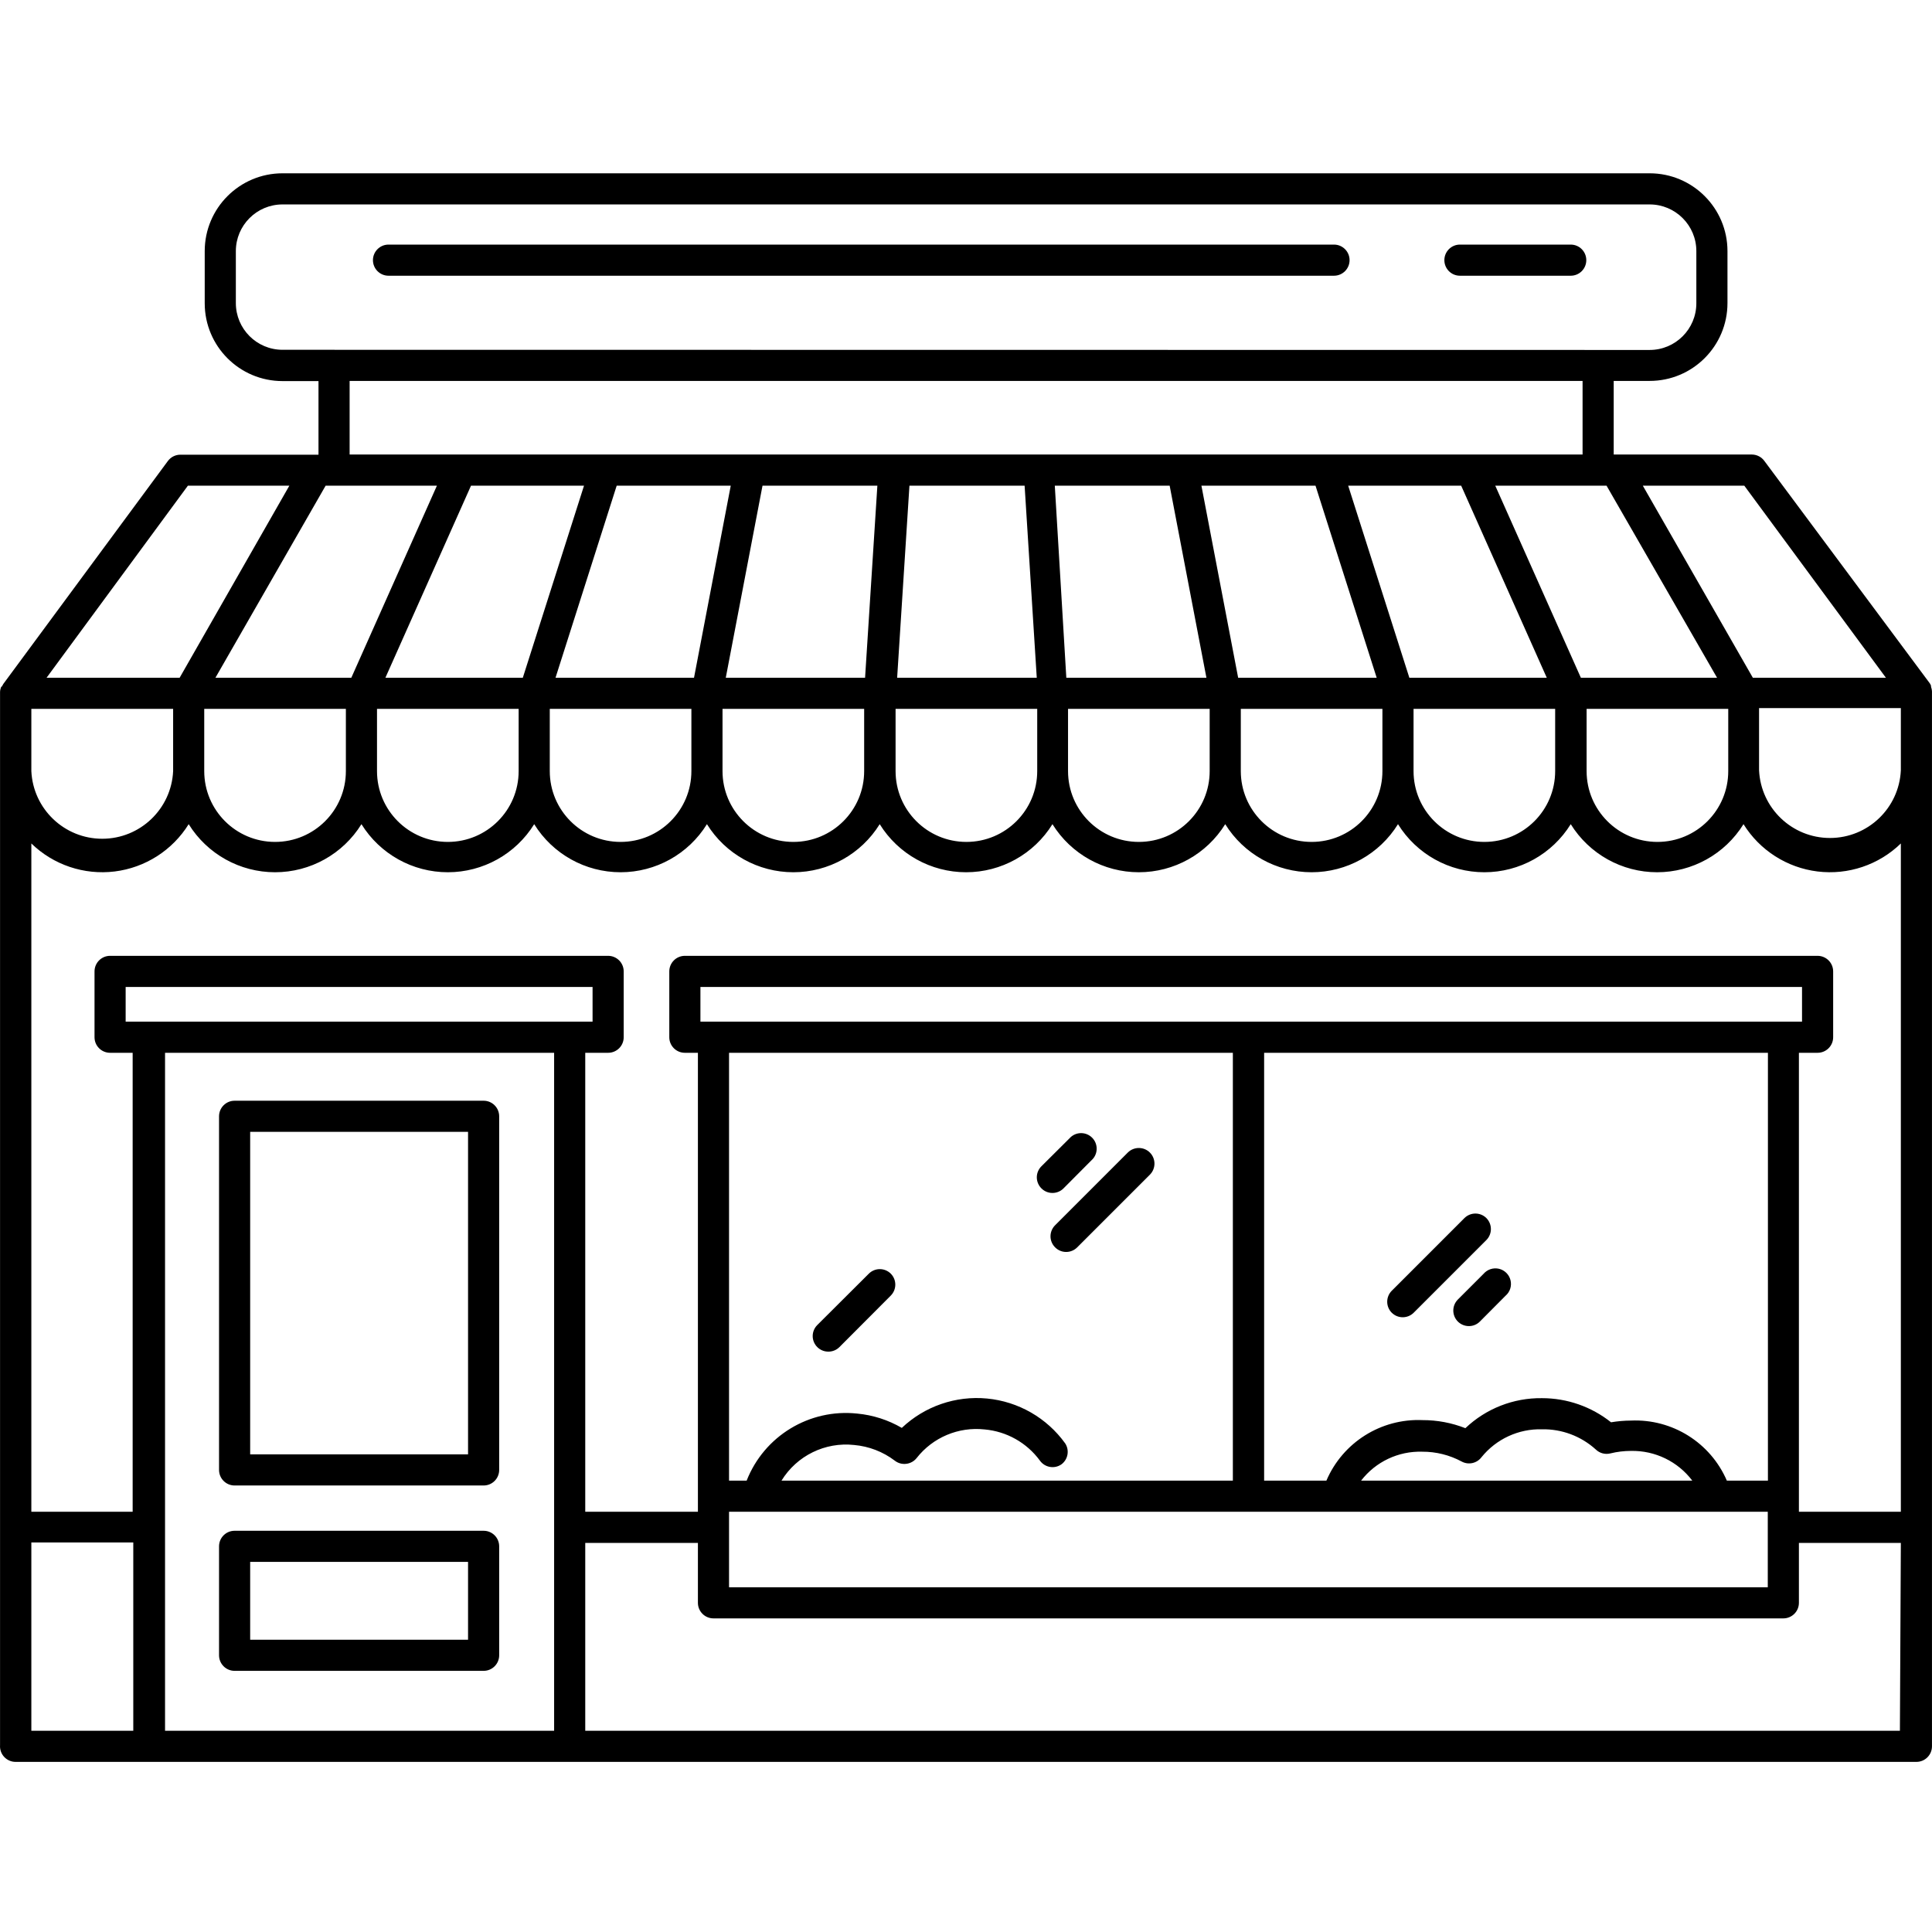 <svg width="80" height="80" viewBox="0 0 80 80" fill="none" xmlns="http://www.w3.org/2000/svg">
<g id="shop 1" clip-path="url(#clip0_4862_45840)">
<path id="Vector" d="M0.653 72.956H79.354C79.71 72.956 79.999 72.667 79.999 72.311V28.707C80.004 28.617 79.992 28.527 79.96 28.443C79.963 28.428 79.963 28.413 79.96 28.398C79.948 28.361 79.931 28.326 79.909 28.295L73.058 19.086C72.938 18.921 72.747 18.823 72.543 18.821H66.82V15.773H68.308C70.088 15.773 71.531 14.33 71.531 12.55V10.398C71.531 8.619 70.088 7.176 68.308 7.176H11.699C9.919 7.176 8.477 8.619 8.477 10.398V12.557C8.477 14.337 9.919 15.78 11.699 15.78H13.188V18.828H7.465C7.261 18.829 7.07 18.927 6.949 19.092L0.137 28.321C0.116 28.354 0.096 28.388 0.079 28.424L0.047 28.443C0.02 28.511 0.004 28.583 0.002 28.656V72.26C-0.012 72.44 0.05 72.619 0.174 72.751C0.298 72.884 0.472 72.958 0.653 72.956ZM22.945 71.667H6.834V43.594H22.945V71.667ZM5.203 42.305V40.868H24.537V42.305H5.203ZM78.671 71.667H24.234V63.888H28.899V66.37C28.899 66.725 29.188 67.014 29.544 67.014H73.844C74.2 67.014 74.489 66.725 74.489 66.37V63.888H78.71L78.671 71.667ZM44.109 59.77C43.349 58.712 42.169 58.034 40.872 57.91C39.575 57.786 38.288 58.23 37.342 59.126C36.776 58.796 36.145 58.594 35.493 58.533C33.516 58.323 31.643 59.46 30.917 61.31H30.188V43.594H51.05V61.31H32.36C32.993 60.277 34.166 59.702 35.37 59.834C35.978 59.888 36.559 60.111 37.046 60.479C37.181 60.586 37.352 60.635 37.523 60.614C37.692 60.595 37.848 60.51 37.955 60.376C38.624 59.52 39.69 59.071 40.771 59.19C41.683 59.271 42.517 59.74 43.059 60.479C43.264 60.768 43.664 60.838 43.954 60.634C44.224 60.431 44.292 60.054 44.109 59.77ZM73.2 62.599V65.725H30.188V62.599H73.2ZM56.36 61.31C56.962 60.527 57.905 60.081 58.893 60.112C59.462 60.109 60.022 60.249 60.523 60.518C60.805 60.672 61.156 60.594 61.348 60.337C61.957 59.585 62.882 59.158 63.849 59.184C64.672 59.168 65.469 59.468 66.079 60.021C66.239 60.176 66.468 60.237 66.685 60.182C66.963 60.113 67.249 60.079 67.535 60.079C68.53 60.059 69.475 60.516 70.074 61.31H56.36ZM71.505 61.31C70.826 59.737 69.247 58.747 67.535 58.823C67.259 58.824 66.983 58.848 66.71 58.894C65.897 58.246 64.888 57.894 63.849 57.895C62.67 57.879 61.532 58.326 60.678 59.138C60.114 58.916 59.513 58.802 58.906 58.804C57.186 58.729 55.6 59.727 54.923 61.31H52.345V43.594H73.206V61.31H71.505ZM29.003 42.305V40.868H74.618V42.305H29.003ZM78.71 31.214V31.897C78.637 33.465 77.344 34.699 75.774 34.699C74.205 34.699 72.913 33.465 72.839 31.897V29.32H78.71V31.214ZM72.227 20.11L78.091 28.063H72.581L68.025 20.11H72.227ZM71.099 28.063H65.46L61.915 20.11H66.523L71.099 28.063ZM71.563 29.352V31.93C71.563 33.549 70.25 34.862 68.631 34.862C67.011 34.862 65.698 33.549 65.698 31.93V29.352H71.563ZM42.949 29.352V31.93C42.949 33.549 41.636 34.862 40.016 34.862C38.397 34.862 37.084 33.549 37.084 31.93V29.352H42.949ZM37.149 28.063L37.658 20.11H42.427L42.93 28.063H37.149ZM19.097 18.821H14.477V15.773H65.531V18.821H19.097ZM15.959 28.063L19.504 20.11H24.183L21.649 28.063H15.959ZM21.476 29.352V31.93C21.476 33.549 20.163 34.862 18.544 34.862C16.924 34.862 15.611 33.549 15.611 31.93V29.352H21.476ZM22.765 29.352H28.629V31.93C28.629 33.549 27.316 34.862 25.697 34.862C24.077 34.862 22.765 33.549 22.765 31.93V29.352ZM23.003 28.063L25.536 20.11H30.259L28.738 28.063H23.003ZM29.918 29.352H35.783V31.93C35.783 33.549 34.47 34.862 32.851 34.862C31.231 34.862 29.918 33.549 29.918 31.93V29.352ZM30.053 28.063L31.574 20.11H36.33L35.821 28.063H30.053ZM48.433 20.11L49.955 28.063H44.154L43.677 20.11H48.433ZM44.225 29.352H50.09V31.93C50.09 33.549 48.777 34.862 47.157 34.862C45.538 34.862 44.225 33.549 44.225 31.93V29.352ZM49.748 20.11H54.472L57.005 28.063H51.269L49.748 20.11ZM51.379 29.352H57.243V31.93C57.243 33.549 55.93 34.862 54.311 34.862C52.692 34.862 51.379 33.549 51.379 31.93V29.352ZM55.825 20.11H60.504L64.048 28.063H58.358L55.825 20.11ZM58.532 29.352H64.396V31.93C64.396 33.549 63.084 34.862 61.464 34.862C59.845 34.862 58.532 33.549 58.532 31.93V29.352ZM11.699 14.484C10.631 14.484 9.766 13.618 9.766 12.55V10.398C9.766 9.331 10.631 8.465 11.699 8.465H68.308C69.376 8.465 70.242 9.331 70.242 10.398V12.557C70.242 13.625 69.376 14.491 68.308 14.491L11.699 14.484ZM13.484 20.11H18.092L14.548 28.063H8.921L13.484 20.11ZM14.322 29.352V31.93C14.322 33.549 13.009 34.862 11.39 34.862C9.77 34.862 8.457 33.549 8.457 31.93V29.352H14.322ZM7.781 20.11H11.982L7.439 28.063H1.929L7.781 20.11ZM1.298 31.214V29.352H7.169V31.93C7.095 33.497 5.803 34.731 4.233 34.731C2.664 34.731 1.371 33.497 1.298 31.93V31.214ZM1.298 34.926C2.212 35.815 3.481 36.241 4.747 36.086C6.012 35.93 7.14 35.21 7.813 34.127C8.581 35.365 9.933 36.118 11.39 36.118C12.847 36.118 14.199 35.365 14.967 34.127C15.734 35.365 17.087 36.118 18.544 36.118C20 36.118 21.353 35.365 22.12 34.127C22.887 35.365 24.24 36.118 25.697 36.118C27.153 36.118 28.506 35.365 29.273 34.127C30.041 35.365 31.394 36.118 32.851 36.118C34.307 36.118 35.659 35.365 36.427 34.127C37.194 35.365 38.547 36.118 40.004 36.118C41.46 36.118 42.813 35.365 43.58 34.127C44.348 35.365 45.701 36.118 47.157 36.118C48.614 36.118 49.967 35.365 50.734 34.127C51.502 35.365 52.855 36.118 54.311 36.118C55.767 36.118 57.12 35.365 57.888 34.127C58.655 35.365 60.008 36.118 61.464 36.118C62.92 36.118 64.274 35.365 65.041 34.127C65.809 35.365 67.161 36.118 68.618 36.118C70.074 36.118 71.427 35.365 72.195 34.127C72.867 35.21 73.995 35.93 75.261 36.086C76.527 36.241 77.795 35.815 78.71 34.926V62.599H74.489V43.594H75.262C75.618 43.594 75.907 43.306 75.907 42.95V40.224C75.907 39.868 75.618 39.579 75.262 39.579H28.358C28.003 39.579 27.714 39.868 27.714 40.224V42.95C27.714 43.306 28.003 43.594 28.358 43.594H28.899V62.599H24.234V43.594H25.181C25.538 43.594 25.826 43.306 25.826 42.95V40.224C25.826 39.868 25.538 39.579 25.181 39.579H4.559C4.202 39.579 3.914 39.868 3.914 40.224V42.95C3.914 43.306 4.202 43.594 4.559 43.594H5.493V62.599H1.298V34.926ZM1.298 63.869H5.519V71.667H1.298V63.869Z" fill="black"/>
<path id="Vector_2" d="M9.714 61.511H20.026C20.382 61.511 20.67 61.222 20.67 60.866V46.224C20.67 45.868 20.382 45.579 20.026 45.579H9.714C9.358 45.579 9.07 45.868 9.07 46.224V60.866C9.07 61.222 9.358 61.511 9.714 61.511ZM10.359 46.868H19.381V60.222H10.359V46.868Z" fill="black"/>
<path id="Vector_3" d="M9.714 69.186H20.026C20.382 69.186 20.67 68.897 20.67 68.541V64.03C20.67 63.674 20.382 63.386 20.026 63.386H9.714C9.358 63.386 9.07 63.674 9.07 64.03V68.541C9.07 68.897 9.358 69.186 9.714 69.186ZM10.359 64.675H19.381V67.897H10.359V64.675Z" fill="black"/>
<path id="Vector_4" d="M47.614 48.641C47.867 48.388 47.867 47.978 47.614 47.725C47.362 47.473 46.952 47.473 46.699 47.725L43.69 50.735C43.568 50.856 43.499 51.021 43.499 51.193C43.499 51.364 43.568 51.529 43.69 51.65C43.811 51.772 43.975 51.841 44.147 51.841C44.319 51.841 44.484 51.772 44.605 51.65L47.614 48.641Z" fill="black"/>
<path id="Vector_5" d="M44.038 49.208L45.256 47.984C45.475 47.728 45.46 47.347 45.222 47.109C44.984 46.871 44.603 46.856 44.347 47.075L43.123 48.293C43.001 48.414 42.932 48.578 42.932 48.75C42.932 48.922 43.001 49.087 43.123 49.208C43.244 49.33 43.408 49.398 43.58 49.398C43.752 49.398 43.917 49.33 44.038 49.208Z" fill="black"/>
<path id="Vector_6" d="M61.548 50.438C61.297 50.188 60.891 50.188 60.639 50.438L57.629 53.448C57.379 53.7 57.379 54.106 57.629 54.357C57.881 54.607 58.287 54.607 58.538 54.357L61.548 51.347C61.797 51.096 61.797 50.69 61.548 50.438Z" fill="black"/>
<path id="Vector_7" d="M61.432 52.745L60.368 53.809C60.247 53.93 60.178 54.095 60.178 54.267C60.178 54.438 60.247 54.603 60.368 54.724C60.489 54.843 60.651 54.91 60.82 54.911C60.991 54.912 61.156 54.845 61.277 54.724L62.341 53.654C62.525 53.497 62.605 53.25 62.548 53.014C62.491 52.779 62.307 52.595 62.072 52.538C61.837 52.482 61.589 52.562 61.432 52.745Z" fill="black"/>
<path id="Vector_8" d="M35.97 52.746L33.843 54.866C33.721 54.987 33.652 55.152 33.652 55.324C33.652 55.495 33.721 55.66 33.843 55.781C33.965 55.902 34.129 55.969 34.301 55.968C34.472 55.969 34.636 55.902 34.758 55.781L36.885 53.648C37.135 53.396 37.135 52.99 36.885 52.739C36.763 52.618 36.598 52.55 36.426 52.552C36.254 52.553 36.09 52.623 35.97 52.746Z" fill="black"/>
<path id="Vector_9" d="M55.238 10.128H16.087C15.732 10.128 15.443 10.417 15.443 10.772C15.443 11.129 15.732 11.417 16.087 11.417H55.238C55.594 11.417 55.883 11.129 55.883 10.772C55.883 10.417 55.594 10.128 55.238 10.128Z" fill="black"/>
<path id="Vector_10" d="M65.041 10.128H60.452C60.096 10.128 59.808 10.417 59.808 10.772C59.808 11.129 60.096 11.417 60.452 11.417H65.041C65.397 11.417 65.685 11.129 65.685 10.772C65.685 10.417 65.397 10.128 65.041 10.128Z" fill="black"/>
</g>
<defs>
<clipPath id="clip0_4862_45840">
<rect width="80" height="80" fill="white"/>
</clipPath>
</defs>
</svg>
